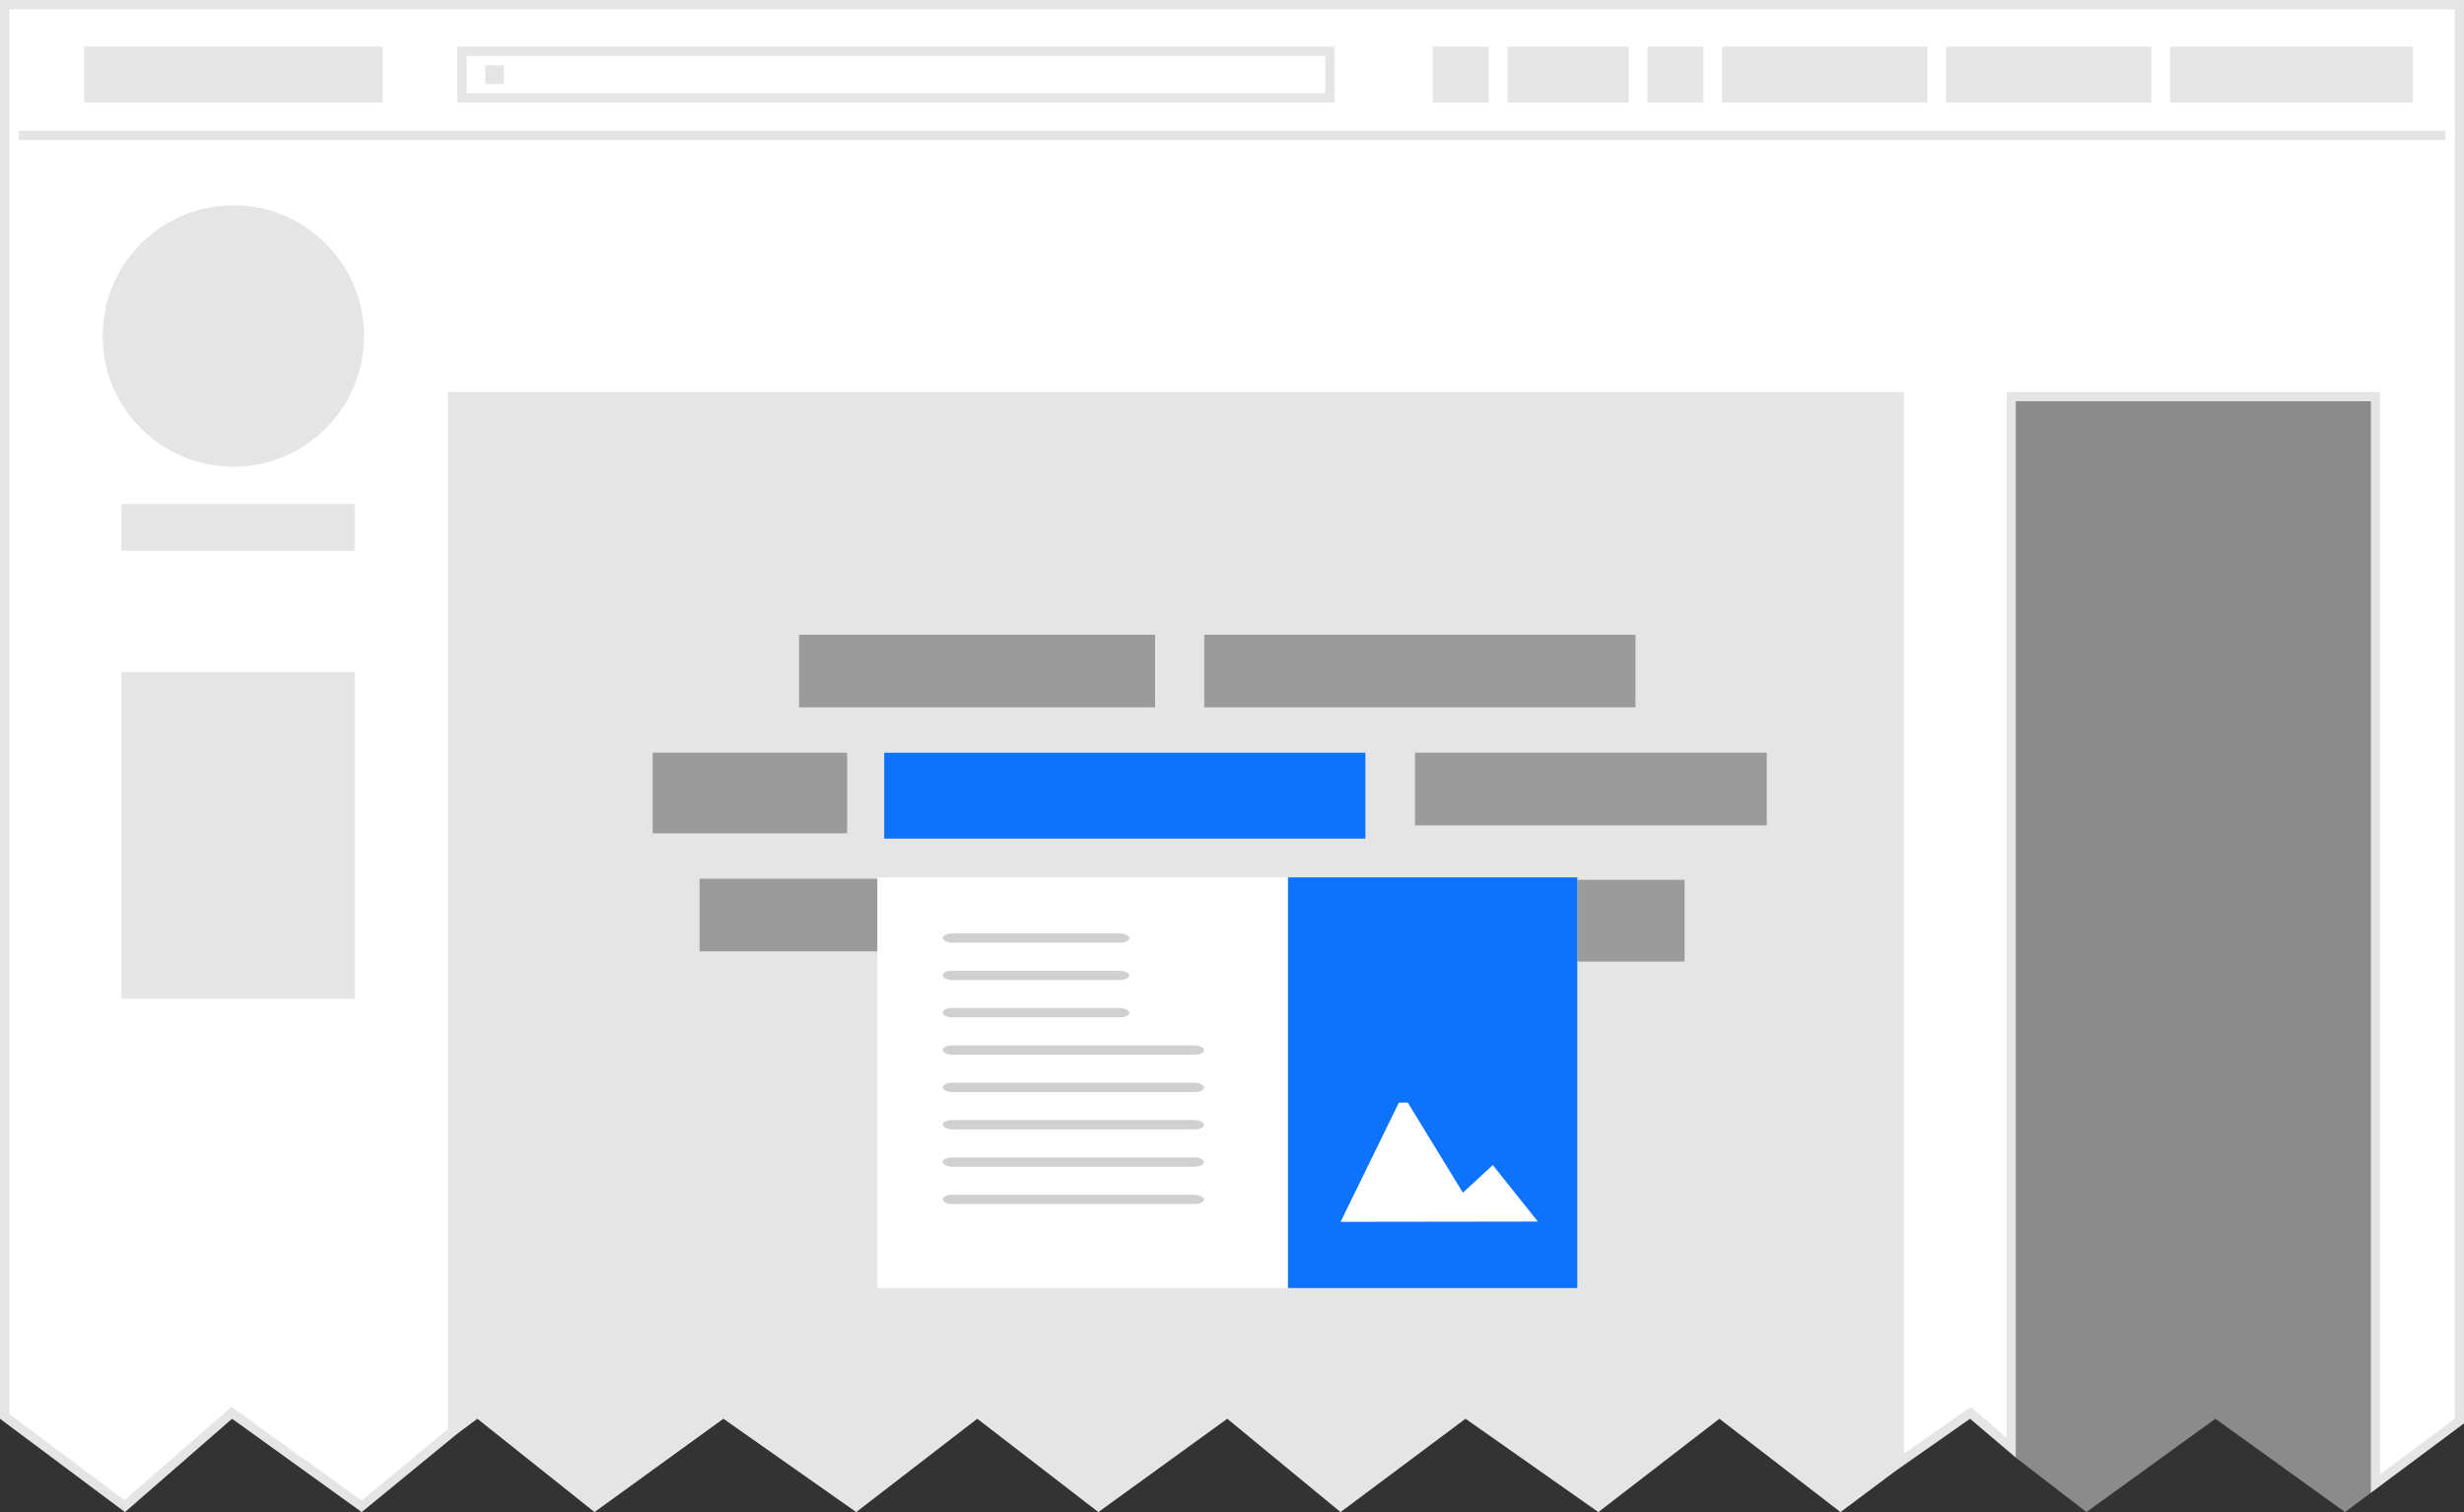<?xml version="1.0" encoding="UTF-8"?><svg xmlns="http://www.w3.org/2000/svg" width="264" height="162"><rect width="100%" height="100%" fill="#333333" stroke="none"/><g transform="matrix(-1,0,0,1,264,0)"><g fill="#e5e5e5"><path d="M239.167 151.362l11.467 9.995 12.866-9.608v-151.249h-263v151.749l9 6.705v-116.454h39v112.6l4.393-3.731 7.607 5.33v-114.199h155v110.849l9.751 8.031 13.916-10.018z" fill="#fff"/><path d="M1 1v150.998l8 5.96v-115.958h40v112.019l3.274-2.779.589-.499.633.44 6.504 4.557v-113.738h156v111.099l9.257 7.661 13.295-9.569.644-.465.598.521 10.864 9.47 12.342-9.218v-150.499h-262zm-1-1h264v152l-13.391 10-11.473-10-13.891 10-10.245-8.4v-110.6h-154v114.66l-8.078-5.66-4.922 4.18v-113.18h-38v116.95l-10-7.45v-152.5zm61 43h154v110.6l-2.145-1.6-12.555 10-13.809-10-14.229 10-12.972-10-12.973 10-13.811-10-12.136 10-13.391-10-14.229 10-12.972-10-12.974 10-5.804-4.34v-114.66z"/><path d="M10 43h38v113.18l-7.551 5.82-13.811-10-13.891 10-2.747-2.05v-116.95z" opacity=".5"/><path d="M262 14.5h-260" stroke="#e5e5e5"/><path d="M31.49 5h-26v6h26v-6zm24 0h-22v6h22zm66.51 1v4h92v-4h-92zm-1-1h94v6h-94v-6zm-41.51 0h-22v6h22zm23 0h-13v6h13zm-15 0h-6v6h6zm23 0h-6v6h6zm144.51 0h-32v6h32zm-43 2h-2v2h2zm41 29c0-7.732-6.268-14-14-14s-14 6.268-14 14 6.268 14 14 14 14-6.268 14-14zm-27 71v-35h25v35h-25zm0-48v-5h25v5h-25z"/></g><g fill="#9b9b9b"><path d="M140.244 68h38.141v7.782h-38.141v-7.782zm-56.732 35.02v-8.755h50.814v8.755h-50.814zm89.725-22.374h20.834v8.633h-20.834v-8.633zm-98.535 7.782v-7.782h37.695v7.782h-37.695zm88.645 5.716h25.698v7.782h-25.698v-7.782zm-74.58-26.144h46.207v7.782h-46.207v-7.782z"/><path d="M169.265 80.646v9.201h-51.558v-9.201h51.558z" fill="#0e73fc"/></g><g><path d="M170 94h-75v44h75z" fill="#fff"/><path d="M95 94h31v44h-31v-44zm18.167 24.129l-5.904 9.653-3.206-2.958-4.829 6.051 21.136.028-6.244-12.774h-.953z" fill="#0e73fc"/><g transform="scale(-1 1)" fill="#d0d0d0"><rect width="20" height="1" rx="1" x="-163" y="100"/><rect width="20" height="1" rx="1" x="-163" y="104"/><rect width="20" height="1" rx="1" x="-163" y="108"/><rect width="28" height="1" rx="1" x="-163" y="112"/><rect width="28" height="1" rx="1" x="-163" y="116"/><rect width="28" height="1" rx="1" x="-163" y="120"/><rect width="28" height="1" rx="1" x="-163" y="124"/><rect width="28" height="1" rx="1" x="-163" y="128"/></g></g></g></svg>
